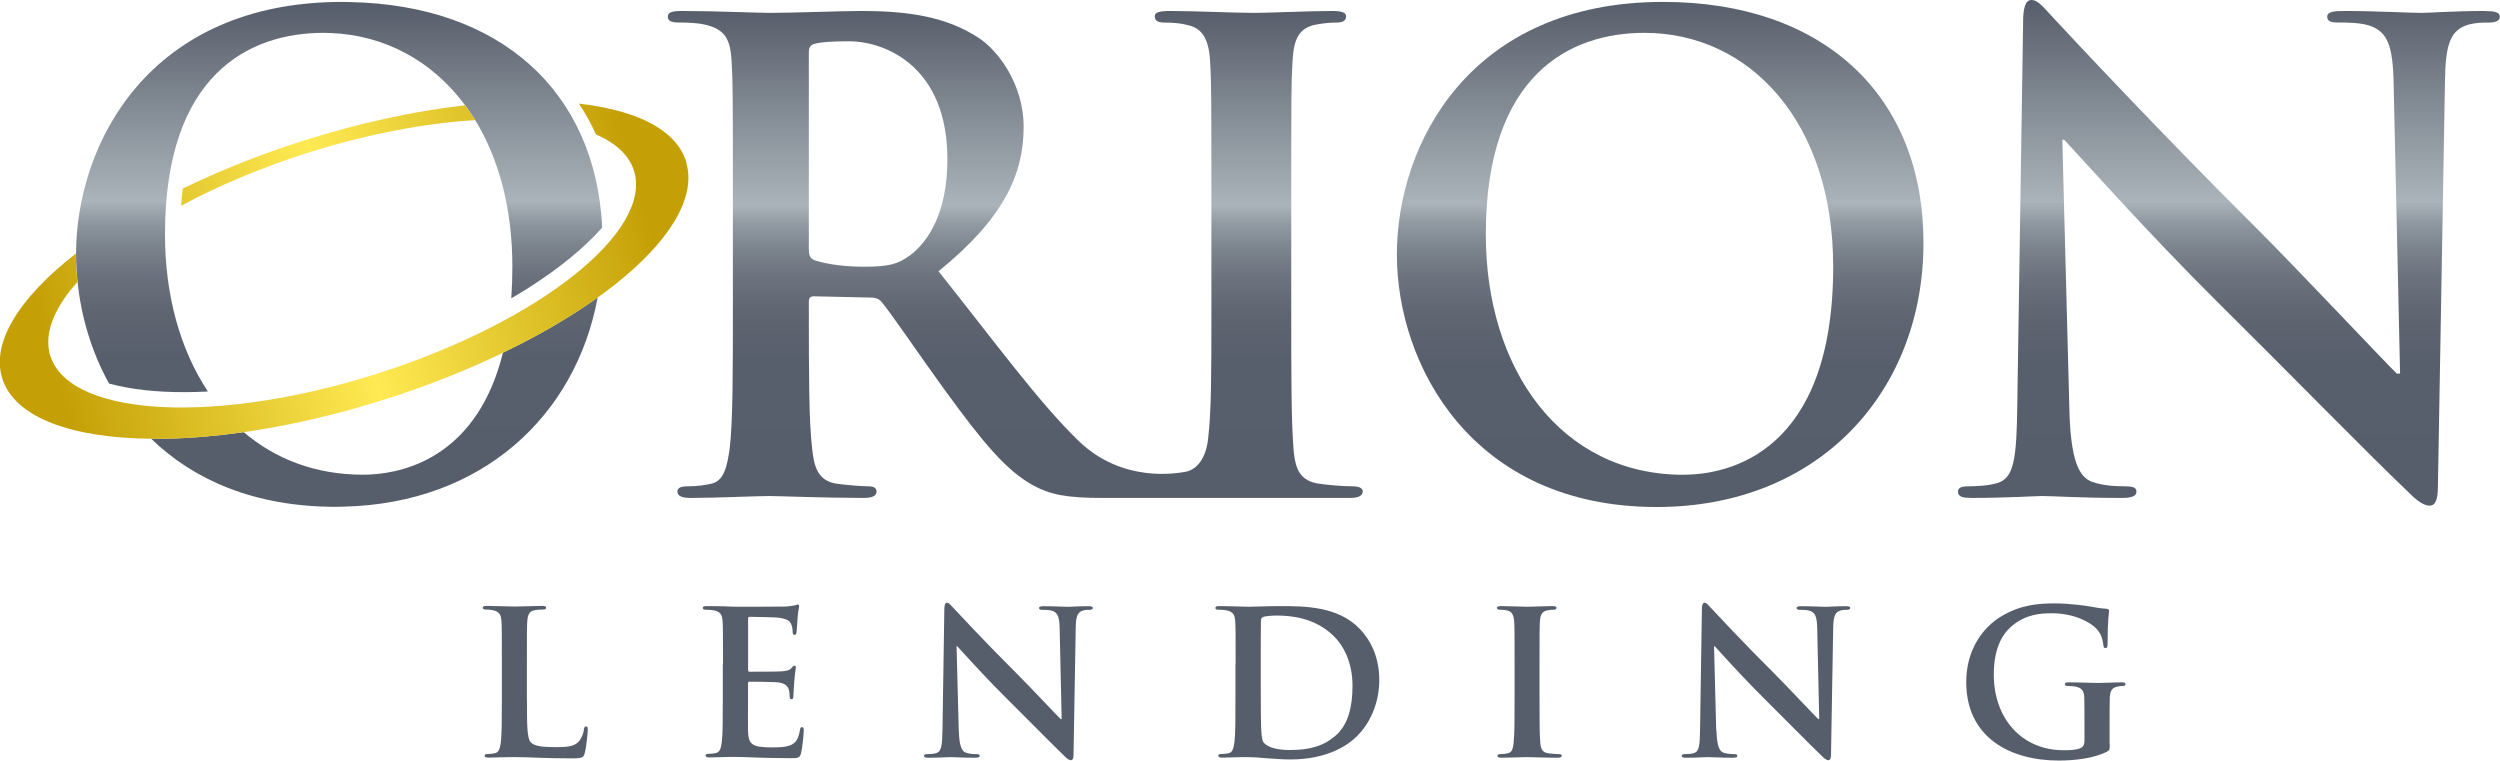 <?xml version="1.0" encoding="UTF-8"?>
<svg id="Layer_2" xmlns="http://www.w3.org/2000/svg" xmlns:xlink="http://www.w3.org/1999/xlink" viewBox="0 0 275.49 83.81">
  <defs>
    <style>
      .cls-1 {
        fill: url(#linear-gradient-7);
      }

      .cls-2 {
        fill: url(#linear-gradient-5);
      }

      .cls-3 {
        fill: url(#linear-gradient-6);
      }

      .cls-4 {
        fill: url(#linear-gradient-4);
      }

      .cls-5 {
        fill: url(#linear-gradient-3);
      }

      .cls-6 {
        fill: url(#linear-gradient-2);
      }

      .cls-7 {
        fill: url(#linear-gradient);
      }

      .cls-8 {
        fill: #575e6b;
      }
    </style>
    <linearGradient id="linear-gradient" x1="111.87" y1="54.87" x2="111.87" y2="1.21" gradientUnits="userSpaceOnUse">
      <stop offset="0" stop-color="#575e6b"/>
      <stop offset=".28" stop-color="#585f6c"/>
      <stop offset=".38" stop-color="#5f6672"/>
      <stop offset=".45" stop-color="#6b727d"/>
      <stop offset=".51" stop-color="#7b838d"/>
      <stop offset=".56" stop-color="#9099a1"/>
      <stop offset=".6" stop-color="#aab3b9"/>
      <stop offset=".6" stop-color="#abb4ba"/>
      <stop offset="1" stop-color="#575e6b"/>
    </linearGradient>
    <linearGradient id="linear-gradient-2" x1="182.94" y1="55.86" x2="182.94" y2=".21" href="#linear-gradient"/>
    <linearGradient id="linear-gradient-3" x1="245.63" y1="55.72" x2="245.63" y2="0" href="#linear-gradient"/>
    <linearGradient id="linear-gradient-4" x1="41.25" y1="54.5" x2="41.25" y2=".67" href="#linear-gradient"/>
    <linearGradient id="linear-gradient-5" x1="37.37" y1="54.5" x2="37.37" y2=".67" href="#linear-gradient"/>
    <linearGradient id="linear-gradient-6" x1="1.81" y1="26.1" x2="66.74" y2="7.72" gradientUnits="userSpaceOnUse">
      <stop offset="0" stop-color="#c4a006"/>
      <stop offset=".5" stop-color="#ffea53"/>
      <stop offset="1" stop-color="#c4a006"/>
    </linearGradient>
    <linearGradient id="linear-gradient-7" x1="6.05" y1="41.07" x2="70.97" y2="22.69" href="#linear-gradient-6"/>
  </defs>
  <g id="Layer_1-2" data-name="Layer_1">
    <g>
      <path class="cls-7" d="M148.82,54.87c.78,0,1.35-.21,1.35-.71,0-.35-.36-.57-1.14-.57-1.06,0-2.63-.14-3.62-.28-2.13-.29-2.63-1.57-2.84-3.48-.28-3.05-.28-8.66-.28-15.54v-12.49c0-10.79,0-12.78.14-15.05.14-2.49.71-3.69,2.63-4.05.85-.14,1.42-.21,2.13-.21s1.14-.14,1.14-.71c0-.43-.57-.57-1.49-.57-2.7,0-6.89.21-8.66.21-2.06,0-6.53-.21-9.23-.21-1.14,0-1.7.14-1.7.57,0,.57.42.71,1.13.71.86,0,1.78.07,2.56.29,1.56.35,2.27,1.56,2.41,3.97.14,2.27.14,4.26.14,15.05v12.49c0,6.88,0,11.05-.36,14.03-.21,2.06-1.16,3.48-2.61,3.69-.65.09-6.77,1.33-11.69-3.45-4.36-4.24-9.09-10.72-15.41-18.67,7.17-5.82,9.38-10.65,9.38-15.9,0-4.76-2.84-8.38-4.83-9.73-3.84-2.62-8.59-3.05-13.07-3.05-2.2,0-7.6.21-10.02.21-1.49,0-5.97-.21-9.73-.21-1.07,0-1.56.14-1.56.63s.43.64,1.21.64c.99,0,2.2.07,2.77.21,2.34.5,2.91,1.63,3.05,4.05.14,2.27.14,4.26.14,15.05v12.49c0,6.53,0,12.14-.35,15.12-.29,2.06-.64,3.62-2.06,3.91-.64.14-1.49.28-2.56.28-.85,0-1.14.21-1.14.57,0,.5.5.71,1.42.71,2.84,0,7.31-.21,8.66-.21,1.06,0,6.32.21,10.44.21.92,0,1.42-.21,1.42-.71,0-.35-.28-.57-.85-.57-.85,0-2.42-.14-3.48-.28-2.13-.29-2.56-1.85-2.77-3.91-.36-2.98-.36-8.59-.36-15.19v-.99c0-.43.21-.57.57-.57l6.18.14c.5,0,.93.07,1.28.5.92,1.06,4.19,5.89,7.03,9.8,3.98,5.46,6.67,8.8,9.73,10.43,1.84.99,3.62,1.35,7.6,1.35h27.29ZM100.21,28.18c-1.28.92-2.2,1.21-5.04,1.21-1.77,0-3.9-.21-5.4-.71-.5-.21-.64-.5-.64-1.28V5.82c0-.57.14-.85.64-.99.71-.21,1.99-.28,3.76-.28,4.19,0,10.87,2.91,10.87,12.99,0,5.82-2.06,9.09-4.19,10.65Z"/>
      <path class="cls-6" d="M183.26.21c-21.3,0-29.33,15.69-29.33,27.83s8.24,27.83,28.63,27.83c18.03,0,29.4-12.85,29.4-29.1S200.94.21,183.26.21ZM185.53,52.32c-13.63,0-21.8-11.72-21.8-26.48,0-17.67,9.31-22.22,17.47-22.22,11.65,0,20.81,9.86,20.81,25.76,0,20.51-11.5,22.93-16.48,22.93Z"/>
      <path class="cls-5" d="M273.85,1.21c-3.48,0-6.17.21-6.96.21-1.49,0-4.9-.21-8.59-.21-1.07,0-1.85.07-1.85.63,0,.43.28.64,1.14.64,1,0,2.7,0,3.76.43,1.71.71,2.35,2.06,2.42,6.39l.71,31.87h-.36c-1.2-1.14-10.79-11.36-15.62-16.18-10.37-10.29-21.16-21.86-22.01-22.79-1.21-1.27-1.85-2.2-2.63-2.2-.71,0-.92.99-.92,2.41l-.64,42.02c-.07,6.18-.36,8.24-2.2,8.8-.99.29-2.28.36-3.2.36-.71,0-1.14.14-1.14.57,0,.64.64.71,1.56.71,3.69,0,7.03-.21,7.67-.21,1.35,0,4.19.21,8.81.21.99,0,1.63-.14,1.63-.71,0-.43-.43-.57-1.21-.57-1.14,0-2.49-.07-3.69-.5-1.42-.5-2.35-2.34-2.49-7.88l-.78-29.81h.21c1.28,1.35,9.16,10.22,16.9,17.89,7.39,7.31,16.48,16.61,20.95,20.87.78.78,1.64,1.56,2.41,1.56.64,0,.92-.64.92-2.2l.78-44.79c.07-3.97.64-5.46,2.63-6.03.85-.21,1.42-.21,2.13-.21.85,0,1.28-.21,1.28-.64,0-.56-.71-.63-1.63-.63Z"/>
      <g>
        <path class="cls-4" d="M55.42,38.88c-2.75,11.07-10.33,13.19-14.62,13.41-.29.01-.56.02-.81.02-5.23,0-9.66-1.73-13.13-4.69-3.01.43-5.88.67-8.54.72-.56.01-1.12.01-1.67,0,4.61,4.47,11.27,7.51,20.36,7.51.29,0,.57-.01.86-.02,15.26-.35,25.57-10.01,27.99-23.05-2.48,1.77-5.35,3.51-8.54,5.14-.62.32-1.25.63-1.89.94Z"/>
        <path class="cls-2" d="M22.91,43.14c-3.07-4.62-4.73-10.65-4.73-17.3,0-17.67,9.3-22.22,17.47-22.22.26,0,.52.01.78.02,5.95.23,11.19,3.05,14.82,7.96.39.52.76,1.06,1.11,1.63,2.58,4.21,4.1,9.68,4.1,16.15,0,1.23-.04,2.39-.12,3.5.59-.35,1.17-.7,1.73-1.05,3.44-2.17,6.27-4.47,8.29-6.75C65.63,10.08,55.17.58,38.64.23c-.31,0-.62-.02-.93-.02C16.45.21,8.41,15.82,8.38,27.95c0,.03,0,.06,0,.09,0,1,.06,2.02.17,3.04.39,3.77,1.51,7.65,3.47,11.19.61.16,1.25.31,1.92.43,2.59.47,5.62.62,8.98.44Z"/>
      </g>
      <g>
        <path class="cls-3" d="M52.36,13.23c-.35-.57-.72-1.11-1.11-1.63-5.55.63-11.67,1.94-17.97,3.95-4.74,1.51-9.16,3.3-13.14,5.23-.07.61-.14,1.23-.18,1.89,4.01-2.16,8.68-4.14,13.77-5.77,6.65-2.12,13.08-3.33,18.63-3.66Z"/>
        <path class="cls-1" d="M75.64,17.9c-.02-.06-.03-.12-.05-.18-.06-.17-.13-.34-.2-.5-.71-1.63-2.17-2.94-4.24-3.92-1.95-.92-4.46-1.55-7.36-1.88.71,1.06,1.34,2.19,1.88,3.39,1.64.71,2.89,1.65,3.63,2.81.22.34.39.7.52,1.07,0,.02.02.04.02.06,2.2,6.7-10.41,16.72-28.16,22.39-17.49,5.59-33.43,4.86-36-1.57-.04-.1-.08-.19-.12-.29-.16-.48-.23-.97-.24-1.48-.04-2.07,1.11-4.37,3.21-6.73-.11-1.03-.17-2.04-.17-3.04,0-.03,0-.06,0-.09-3.18,2.48-5.59,5.01-6.98,7.42-1.32,2.28-1.75,4.46-1.11,6.41,1.4,4.26,7.63,6.49,16.35,6.58.55,0,1.1,0,1.67,0,2.66-.05,5.53-.29,8.54-.72.47-.07.95-.14,1.43-.22,4.54-.73,9.38-1.87,14.33-3.45,4.61-1.47,8.92-3.2,12.81-5.07.64-.31,1.27-.63,1.89-.94,3.19-1.64,6.06-3.37,8.54-5.14.66-.47,1.3-.95,1.91-1.43,5.95-4.7,9.03-9.55,7.88-13.47Z"/>
      </g>
      <g>
        <path class="cls-8" d="M58.07,77.09c0,2.83,0,4.35.46,4.75.38.33.95.49,2.67.49,1.17,0,2.03-.02,2.58-.62.27-.29.53-.91.57-1.33.02-.2.07-.33.24-.33.15,0,.18.11.18.38,0,.24-.15,1.9-.33,2.54-.13.49-.24.6-1.39.6-1.59,0-2.74-.04-3.73-.07-.99-.04-1.79-.07-2.7-.07-.24,0-.73,0-1.26.02-.51,0-1.08.04-1.52.04-.29,0-.44-.07-.44-.22,0-.11.09-.18.35-.18.33,0,.6-.04.8-.09.44-.09.55-.57.64-1.22.11-.93.11-2.67.11-4.71v-3.89c0-3.36,0-3.98-.04-4.68-.04-.75-.22-1.1-.95-1.26-.18-.04-.44-.07-.73-.07-.24,0-.38-.04-.38-.2s.15-.2.49-.2c1.04,0,2.43.07,3.03.07.53,0,2.14-.07,3-.07.31,0,.46.04.46.2s-.13.2-.4.2c-.24,0-.6.02-.86.07-.6.11-.77.49-.82,1.26-.04.71-.04,1.33-.04,4.68v3.89Z"/>
        <path class="cls-8" d="M79.67,73.2c0-3.36,0-3.98-.04-4.68-.04-.75-.22-1.1-.95-1.26-.18-.04-.55-.07-.86-.07-.24,0-.38-.04-.38-.2s.15-.2.49-.2c.6,0,1.24.02,1.79.02.57.02,1.08.05,1.39.05.71,0,5.1,0,5.52-.02.42-.04.77-.09.95-.13.11-.02.24-.09.35-.09s.13.09.13.2c0,.16-.11.42-.18,1.44-.02.22-.07,1.19-.11,1.46-.02.11-.07.24-.22.24s-.2-.11-.2-.31c0-.15-.02-.53-.13-.79-.15-.4-.38-.66-1.48-.8-.38-.04-2.7-.09-3.14-.09-.11,0-.16.07-.16.22v5.59c0,.16.02.24.16.24.49,0,3.03,0,3.53-.04.53-.04.86-.11,1.06-.33.15-.18.24-.29.35-.29.09,0,.16.04.16.18s-.09.49-.18,1.61c-.02.44-.09,1.33-.09,1.48,0,.18,0,.42-.2.42-.15,0-.2-.09-.2-.2-.02-.22-.02-.51-.09-.8-.11-.44-.42-.77-1.24-.86-.42-.04-2.61-.07-3.14-.07-.11,0-.13.09-.13.22v1.75c0,.75-.02,2.78,0,3.42.04,1.52.4,1.85,2.65,1.85.57,0,1.5,0,2.08-.26.57-.26.84-.73.99-1.64.04-.24.09-.33.24-.33.18,0,.18.18.18.4,0,.51-.18,2.01-.29,2.45-.15.57-.35.57-1.19.57-1.66,0-2.87-.04-3.82-.07-.95-.04-1.63-.07-2.3-.07-.24,0-.73,0-1.26.02-.51,0-1.08.04-1.52.04-.29,0-.44-.07-.44-.22,0-.11.09-.18.35-.18.33,0,.6-.04.8-.09.44-.09.55-.57.64-1.22.11-.93.11-2.67.11-4.71v-3.89Z"/>
        <path class="cls-8" d="M105.66,80.49c.04,1.72.33,2.3.77,2.45.38.13.8.16,1.15.16.24,0,.38.04.38.18,0,.18-.2.22-.51.22-1.44,0-2.32-.07-2.74-.07-.2,0-1.24.07-2.39.07-.29,0-.49-.02-.49-.22,0-.13.13-.18.35-.18.29,0,.69-.02.99-.11.58-.18.66-.82.69-2.74l.2-13.08c0-.44.07-.75.29-.75.24,0,.44.29.82.69.27.29,3.62,3.89,6.85,7.09,1.5,1.5,4.48,4.68,4.86,5.04h.11l-.22-9.92c-.02-1.35-.22-1.77-.75-1.99-.33-.13-.86-.13-1.17-.13-.26,0-.35-.07-.35-.2,0-.18.24-.2.57-.2,1.15,0,2.21.07,2.67.07.24,0,1.08-.07,2.17-.07.29,0,.51.02.51.2,0,.13-.13.2-.4.2-.22,0-.4,0-.66.07-.62.18-.8.64-.82,1.88l-.24,13.94c0,.49-.09.68-.29.68-.24,0-.51-.24-.75-.49-1.39-1.33-4.22-4.22-6.52-6.5-2.41-2.39-4.86-5.15-5.26-5.57h-.07l.24,9.28Z"/>
        <path class="cls-8" d="M136.16,73.2c0-3.36,0-3.98-.04-4.68-.04-.75-.22-1.1-.95-1.26-.18-.04-.55-.07-.86-.07-.24,0-.38-.04-.38-.2s.15-.2.48-.2c1.17,0,2.56.07,3.18.07.68,0,2.08-.07,3.4-.07,2.76,0,6.45,0,8.86,2.52,1.1,1.15,2.14,2.98,2.14,5.61,0,2.78-1.17,4.91-2.41,6.16-1.02,1.04-3.31,2.61-7.4,2.61-.8,0-1.7-.07-2.54-.13-.84-.07-1.61-.13-2.16-.13-.24,0-.73,0-1.26.02-.51,0-1.08.04-1.53.04-.29,0-.44-.07-.44-.22,0-.11.09-.18.35-.18.33,0,.6-.04.79-.09.44-.09.55-.57.64-1.22.11-.93.11-2.67.11-4.71v-3.89ZM138.93,75.63c0,2.34.02,4.04.04,4.46.02.55.07,1.44.24,1.68.29.42,1.15.88,2.89.88,2.25,0,3.76-.44,5.08-1.59,1.41-1.22,1.86-3.23,1.86-5.5,0-2.8-1.17-4.62-2.12-5.52-2.03-1.94-4.55-2.21-6.27-2.21-.44,0-1.26.07-1.44.15-.2.09-.26.2-.26.44-.02.75-.02,2.67-.02,4.42v2.78Z"/>
        <path class="cls-8" d="M166.9,73.2c0-3.36,0-3.98-.04-4.68-.05-.75-.26-1.13-.75-1.24-.24-.07-.53-.09-.8-.09-.22,0-.35-.04-.35-.22,0-.13.18-.18.53-.18.84,0,2.23.07,2.87.07.55,0,1.85-.07,2.7-.07.29,0,.46.04.46.18,0,.18-.13.22-.35.22s-.4.02-.66.07c-.6.11-.77.49-.82,1.26-.04.71-.04,1.33-.04,4.68v3.89c0,2.14,0,3.89.09,4.84.07.6.22.99.88,1.08.31.04.8.09,1.13.09.24,0,.35.07.35.18,0,.15-.18.22-.42.22-1.46,0-2.85-.07-3.45-.07-.51,0-1.9.07-2.78.07-.29,0-.44-.07-.44-.22,0-.11.09-.18.35-.18.33,0,.6-.04.79-.09.44-.09.57-.46.64-1.1.11-.93.11-2.67.11-4.82v-3.89Z"/>
        <path class="cls-8" d="M189.15,80.49c.04,1.72.33,2.3.77,2.45.37.13.79.16,1.15.16.24,0,.38.04.38.18,0,.18-.2.22-.51.22-1.44,0-2.32-.07-2.74-.07-.2,0-1.24.07-2.39.07-.29,0-.49-.02-.49-.22,0-.13.13-.18.35-.18.29,0,.68-.02.99-.11.58-.18.66-.82.68-2.74l.2-13.08c0-.44.07-.75.29-.75.24,0,.44.29.82.69.27.29,3.62,3.89,6.85,7.09,1.5,1.5,4.48,4.68,4.86,5.04h.11l-.22-9.92c-.02-1.35-.22-1.77-.75-1.99-.33-.13-.86-.13-1.17-.13-.26,0-.35-.07-.35-.2,0-.18.24-.2.57-.2,1.15,0,2.21.07,2.67.07.24,0,1.08-.07,2.16-.07.29,0,.51.02.51.2,0,.13-.13.2-.4.2-.22,0-.4,0-.66.07-.62.18-.79.64-.82,1.88l-.24,13.94c0,.49-.09.68-.29.68-.24,0-.51-.24-.75-.49-1.39-1.33-4.22-4.22-6.52-6.5-2.41-2.39-4.86-5.15-5.26-5.57h-.07l.24,9.28Z"/>
        <path class="cls-8" d="M232.49,82.02c0,.6-.02.64-.29.8-1.43.75-3.6.99-5.32.99-5.41,0-10.21-2.56-10.21-8.66,0-3.54,1.83-6.01,3.84-7.22,2.12-1.28,4.09-1.44,5.94-1.44,1.53,0,3.47.26,3.91.35.46.09,1.24.22,1.74.24.26.02.31.11.31.26,0,.24-.16.86-.16,3.62,0,.35-.07.46-.24.46-.15,0-.2-.11-.22-.29-.07-.51-.18-1.22-.75-1.83-.66-.71-2.43-1.72-4.93-1.72-1.21,0-2.83.09-4.37,1.37-1.24,1.04-2.03,2.69-2.03,5.41,0,4.75,3.03,8.31,7.69,8.31.58,0,1.35,0,1.88-.24.33-.16.42-.44.42-.82v-2.08c0-1.1,0-1.94-.02-2.61-.02-.75-.22-1.1-.95-1.26-.18-.04-.55-.07-.86-.07-.2,0-.33-.05-.33-.18,0-.18.15-.22.46-.22,1.15,0,2.54.07,3.2.07s1.86-.07,2.58-.07c.29,0,.44.04.44.22,0,.13-.13.18-.29.18-.18,0-.33.02-.6.07-.6.11-.82.49-.84,1.26-.02.66-.02,1.55-.02,2.65v2.43Z"/>
      </g>
    </g>
  </g>
</svg>
